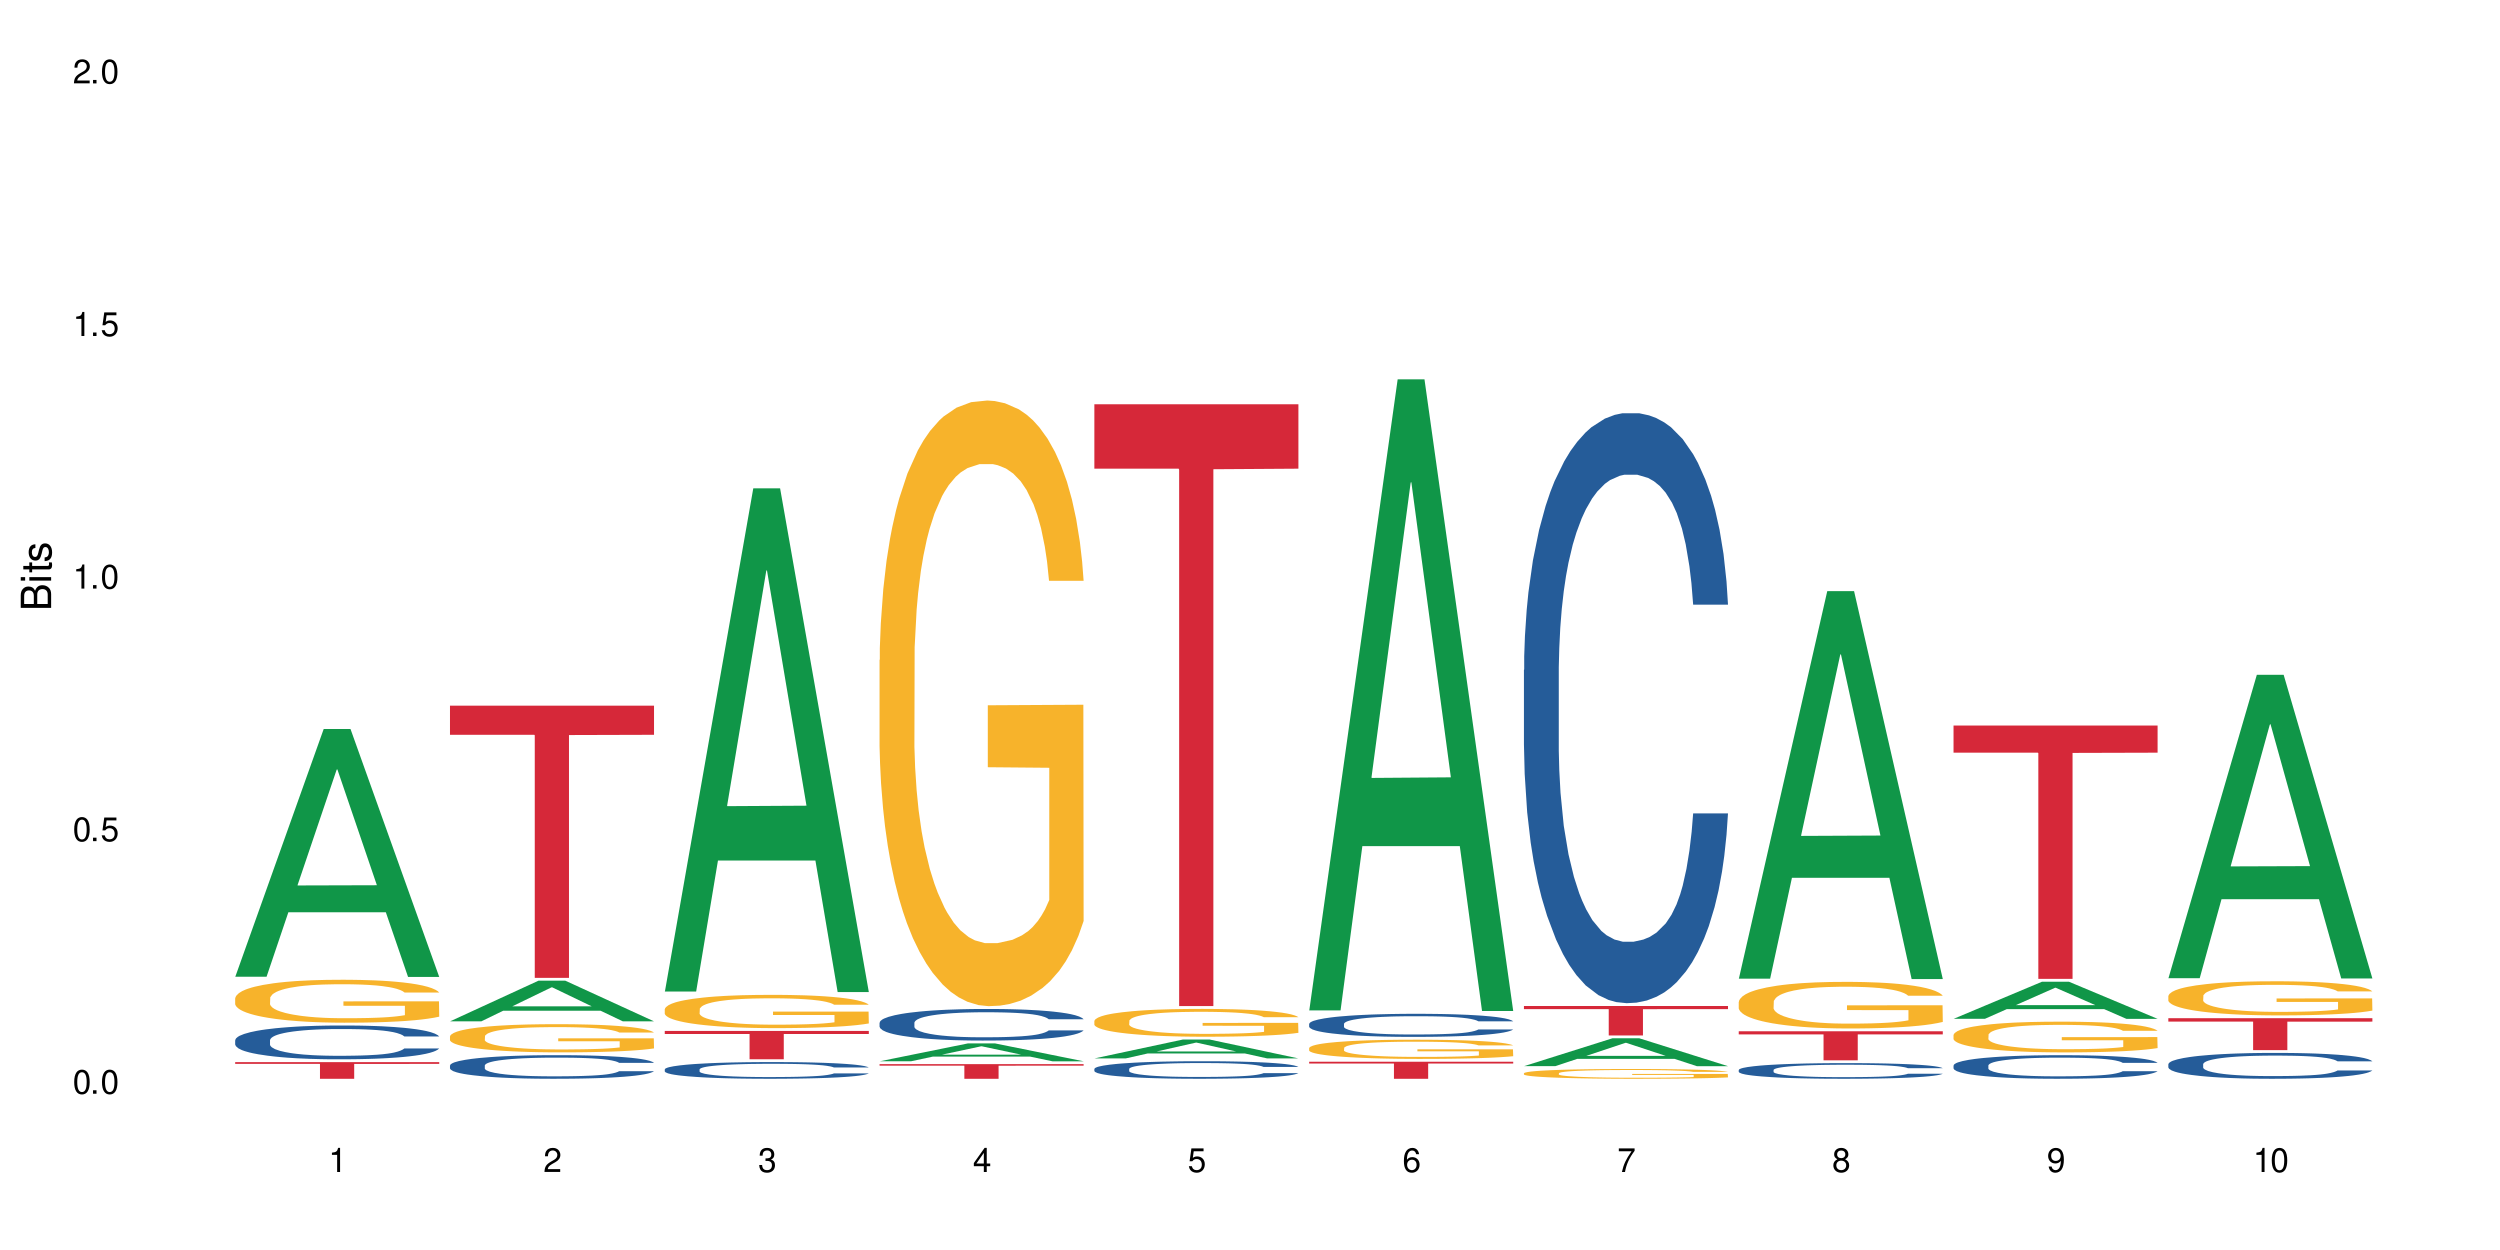<?xml version="1.0" encoding="UTF-8"?>
<svg xmlns="http://www.w3.org/2000/svg" xmlns:xlink="http://www.w3.org/1999/xlink" width="720" height="360" viewBox="0 0 720 360">
<defs>
<g>
<g id="glyph-0-0">
</g>
<g id="glyph-0-1">
<path d="M 2.641 -6.938 C 2 -6.938 1.422 -6.656 1.078 -6.172 C 0.641 -5.562 0.406 -4.641 0.406 -3.359 C 0.406 -1.016 1.188 0.219 2.641 0.219 C 4.078 0.219 4.859 -1.016 4.859 -3.297 C 4.859 -4.641 4.656 -5.547 4.203 -6.172 C 3.844 -6.656 3.281 -6.938 2.641 -6.938 Z M 2.641 -6.188 C 3.547 -6.188 4 -5.25 4 -3.375 C 4 -1.406 3.562 -0.484 2.625 -0.484 C 1.734 -0.484 1.281 -1.438 1.281 -3.344 C 1.281 -5.25 1.734 -6.188 2.641 -6.188 Z M 2.641 -6.188 "/>
</g>
<g id="glyph-0-2">
<path d="M 1.828 -1 L 0.828 -1 L 0.828 0 L 1.828 0 Z M 1.828 -1 "/>
</g>
<g id="glyph-0-3">
<path d="M 4.562 -6.797 L 1.062 -6.797 L 0.547 -3.094 L 1.328 -3.094 C 1.719 -3.562 2.047 -3.734 2.578 -3.734 C 3.484 -3.734 4.062 -3.109 4.062 -2.094 C 4.062 -1.125 3.484 -0.531 2.578 -0.531 C 1.828 -0.531 1.375 -0.906 1.188 -1.672 L 0.328 -1.672 C 0.453 -1.109 0.547 -0.844 0.75 -0.594 C 1.125 -0.078 1.828 0.219 2.594 0.219 C 3.969 0.219 4.922 -0.781 4.922 -2.219 C 4.922 -3.562 4.031 -4.484 2.719 -4.484 C 2.25 -4.484 1.859 -4.359 1.469 -4.062 L 1.734 -5.969 L 4.562 -5.969 Z M 4.562 -6.797 "/>
</g>
<g id="glyph-0-4">
<path d="M 2.484 -4.938 L 2.484 0 L 3.328 0 L 3.328 -6.938 L 2.766 -6.938 C 2.469 -5.875 2.281 -5.734 0.984 -5.562 L 0.984 -4.938 Z M 2.484 -4.938 "/>
</g>
<g id="glyph-0-5">
<path d="M 4.859 -0.828 L 1.281 -0.828 C 1.359 -1.406 1.672 -1.781 2.5 -2.281 L 3.469 -2.828 C 4.406 -3.344 4.906 -4.062 4.906 -4.906 C 4.906 -5.484 4.672 -6.031 4.266 -6.406 C 3.859 -6.766 3.375 -6.938 2.719 -6.938 C 1.859 -6.938 1.219 -6.625 0.844 -6.031 C 0.609 -5.672 0.5 -5.234 0.484 -4.531 L 1.328 -4.531 C 1.359 -5.016 1.406 -5.281 1.531 -5.516 C 1.75 -5.938 2.188 -6.203 2.703 -6.203 C 3.469 -6.203 4.031 -5.641 4.031 -4.891 C 4.031 -4.344 3.719 -3.859 3.125 -3.516 L 2.234 -3 C 0.812 -2.172 0.406 -1.531 0.328 -0.016 L 4.859 -0.016 Z M 4.859 -0.828 "/>
</g>
<g id="glyph-0-6">
<path d="M 2.125 -3.188 L 2.578 -3.188 C 3.5 -3.188 3.984 -2.766 3.984 -1.922 C 3.984 -1.062 3.469 -0.531 2.594 -0.531 C 1.656 -0.531 1.203 -1 1.156 -2.016 L 0.312 -2.016 C 0.344 -1.453 0.438 -1.094 0.609 -0.781 C 0.953 -0.109 1.625 0.219 2.547 0.219 C 3.953 0.219 4.859 -0.625 4.859 -1.938 C 4.859 -2.828 4.516 -3.297 3.703 -3.594 C 4.344 -3.844 4.656 -4.328 4.656 -5.031 C 4.656 -6.219 3.875 -6.938 2.578 -6.938 C 1.203 -6.938 0.484 -6.172 0.453 -4.703 L 1.297 -4.703 C 1.312 -5.125 1.344 -5.359 1.453 -5.578 C 1.641 -5.969 2.062 -6.203 2.594 -6.203 C 3.344 -6.203 3.797 -5.75 3.797 -5 C 3.797 -4.516 3.609 -4.219 3.25 -4.047 C 3.016 -3.953 2.703 -3.922 2.125 -3.906 Z M 2.125 -3.188 "/>
</g>
<g id="glyph-0-7">
<path d="M 3.141 -1.672 L 3.141 0 L 3.984 0 L 3.984 -1.672 L 4.984 -1.672 L 4.984 -2.438 L 3.984 -2.438 L 3.984 -6.938 L 3.359 -6.938 L 0.266 -2.578 L 0.266 -1.672 Z M 3.141 -2.438 L 1 -2.438 L 3.141 -5.5 Z M 3.141 -2.438 "/>
</g>
<g id="glyph-0-8">
<path d="M 4.781 -5.125 C 4.609 -6.266 3.891 -6.938 2.844 -6.938 C 2.094 -6.938 1.422 -6.578 1.031 -5.953 C 0.594 -5.266 0.406 -4.422 0.406 -3.172 C 0.406 -2 0.578 -1.25 0.984 -0.641 C 1.359 -0.078 1.953 0.219 2.703 0.219 C 3.984 0.219 4.922 -0.75 4.922 -2.094 C 4.922 -3.375 4.062 -4.281 2.844 -4.281 C 2.172 -4.281 1.641 -4.031 1.281 -3.516 C 1.281 -5.234 1.828 -6.188 2.797 -6.188 C 3.391 -6.188 3.797 -5.797 3.938 -5.125 Z M 2.734 -3.531 C 3.547 -3.531 4.062 -2.953 4.062 -2.031 C 4.062 -1.156 3.484 -0.531 2.703 -0.531 C 1.922 -0.531 1.328 -1.188 1.328 -2.078 C 1.328 -2.938 1.906 -3.531 2.734 -3.531 Z M 2.734 -3.531 "/>
</g>
<g id="glyph-0-9">
<path d="M 4.984 -6.797 L 0.438 -6.797 L 0.438 -5.969 L 4.109 -5.969 C 2.5 -3.656 1.828 -2.234 1.328 0 L 2.219 0 C 2.594 -2.172 3.453 -4.047 4.984 -6.094 Z M 4.984 -6.797 "/>
</g>
<g id="glyph-0-10">
<path d="M 3.75 -3.656 C 4.469 -4.094 4.688 -4.438 4.688 -5.078 C 4.688 -6.172 3.844 -6.938 2.641 -6.938 C 1.438 -6.938 0.594 -6.172 0.594 -5.094 C 0.594 -4.438 0.812 -4.094 1.516 -3.656 C 0.734 -3.266 0.359 -2.703 0.359 -1.922 C 0.359 -0.656 1.281 0.219 2.641 0.219 C 3.984 0.219 4.922 -0.656 4.922 -1.922 C 4.922 -2.703 4.531 -3.266 3.75 -3.656 Z M 2.641 -6.188 C 3.359 -6.188 3.812 -5.75 3.812 -5.062 C 3.812 -4.406 3.344 -3.984 2.641 -3.984 C 1.922 -3.984 1.453 -4.406 1.453 -5.078 C 1.453 -5.75 1.922 -6.188 2.641 -6.188 Z M 2.641 -3.266 C 3.484 -3.266 4.062 -2.719 4.062 -1.906 C 4.062 -1.078 3.484 -0.531 2.625 -0.531 C 1.797 -0.531 1.219 -1.094 1.219 -1.906 C 1.219 -2.719 1.781 -3.266 2.641 -3.266 Z M 2.641 -3.266 "/>
</g>
<g id="glyph-0-11">
<path d="M 0.516 -1.578 C 0.672 -0.453 1.406 0.219 2.438 0.219 C 3.188 0.219 3.859 -0.141 4.266 -0.766 C 4.688 -1.453 4.891 -2.297 4.891 -3.547 C 4.891 -4.719 4.703 -5.453 4.312 -6.078 C 3.938 -6.641 3.344 -6.938 2.594 -6.938 C 1.297 -6.938 0.359 -5.969 0.359 -4.625 C 0.359 -3.344 1.234 -2.453 2.453 -2.453 C 3.094 -2.453 3.578 -2.672 4.016 -3.203 C 4 -1.484 3.469 -0.531 2.5 -0.531 C 1.906 -0.531 1.484 -0.906 1.359 -1.578 Z M 2.578 -6.203 C 3.375 -6.203 3.969 -5.531 3.969 -4.641 C 3.969 -3.797 3.391 -3.188 2.547 -3.188 C 1.734 -3.188 1.234 -3.766 1.234 -4.688 C 1.234 -5.562 1.797 -6.203 2.578 -6.203 Z M 2.578 -6.203 "/>
</g>
<g id="glyph-1-0">
</g>
<g id="glyph-1-1">
<path d="M 0 -0.953 L 0 -4.891 C 0 -5.719 -0.234 -6.344 -0.734 -6.797 C -1.188 -7.234 -1.812 -7.469 -2.5 -7.469 C -3.547 -7.469 -4.188 -7 -4.625 -5.875 C -4.984 -6.688 -5.625 -7.094 -6.531 -7.094 C -7.172 -7.094 -7.734 -6.859 -8.141 -6.391 C -8.562 -5.922 -8.75 -5.344 -8.75 -4.5 L -8.75 -0.953 Z M -4.984 -2.062 L -7.766 -2.062 L -7.766 -4.219 C -7.766 -4.844 -7.688 -5.203 -7.453 -5.5 C -7.219 -5.812 -6.859 -5.969 -6.375 -5.969 C -5.891 -5.969 -5.531 -5.812 -5.297 -5.5 C -5.062 -5.203 -4.984 -4.844 -4.984 -4.219 Z M -0.984 -2.062 L -4 -2.062 L -4 -4.781 C -4 -5.766 -3.438 -6.359 -2.484 -6.359 C -1.547 -6.359 -0.984 -5.766 -0.984 -4.781 Z M -0.984 -2.062 "/>
</g>
<g id="glyph-1-2">
<path d="M -6.281 -1.797 L -6.281 -0.797 L 0 -0.797 L 0 -1.797 Z M -8.75 -1.797 L -8.75 -0.797 L -7.484 -0.797 L -7.484 -1.797 Z M -8.75 -1.797 "/>
</g>
<g id="glyph-1-3">
<path d="M -6.281 -3.047 L -6.281 -2.016 L -8.016 -2.016 L -8.016 -1.016 L -6.281 -1.016 L -6.281 -0.172 L -5.469 -0.172 L -5.469 -1.016 L -0.719 -1.016 C -0.078 -1.016 0.281 -1.453 0.281 -2.234 C 0.281 -2.5 0.25 -2.719 0.188 -3.047 L -0.641 -3.047 C -0.609 -2.906 -0.594 -2.766 -0.594 -2.562 C -0.594 -2.141 -0.719 -2.016 -1.156 -2.016 L -5.469 -2.016 L -5.469 -3.047 Z M -6.281 -3.047 "/>
</g>
<g id="glyph-1-4">
<path d="M -4.531 -5.25 C -5.766 -5.25 -6.469 -4.422 -6.469 -2.969 C -6.469 -1.516 -5.719 -0.562 -4.547 -0.562 C -3.562 -0.562 -3.094 -1.062 -2.734 -2.562 L -2.516 -3.484 C -2.344 -4.188 -2.094 -4.469 -1.641 -4.469 C -1.047 -4.469 -0.641 -3.875 -0.641 -3 C -0.641 -2.453 -0.797 -2 -1.062 -1.75 C -1.25 -1.594 -1.422 -1.531 -1.875 -1.469 L -1.875 -0.406 C -0.422 -0.453 0.281 -1.266 0.281 -2.922 C 0.281 -4.5 -0.5 -5.516 -1.719 -5.516 C -2.656 -5.516 -3.172 -4.984 -3.469 -3.734 L -3.703 -2.766 C -3.891 -1.953 -4.156 -1.609 -4.594 -1.609 C -5.188 -1.609 -5.547 -2.125 -5.547 -2.938 C -5.547 -3.75 -5.203 -4.172 -4.531 -4.203 Z M -4.531 -5.25 "/>
</g>
</g>
</defs>
<rect x="-72" y="-36" width="864" height="432" fill="rgb(100%, 100%, 100%)" fill-opacity="1"/>
<path fill-rule="nonzero" fill="rgb(6.275%, 58.824%, 28.235%)" fill-opacity="1" d="M 67.73 281.293 L 67.793 281.227 L 93.223 209.957 L 100.945 209.957 L 126.5 281.359 L 117.52 281.359 L 111.117 262.723 L 83.051 262.723 L 76.773 281.293 L 67.73 281.293 L 85.75 255.012 L 108.543 254.945 L 97.176 221.625 L 97.051 221.559 L 96.926 221.758 L 85.688 254.945 L 85.75 255.012 Z M 67.73 281.293 "/>
<path fill-rule="nonzero" fill="rgb(14.51%, 36.078%, 60%)" fill-opacity="1" d="M 67.73 299.582 L 67.801 299.574 L 67.801 299.359 L 68.02 299.023 L 68.52 298.594 L 69.02 298.301 L 70.312 297.777 L 72.102 297.27 L 73.965 296.879 L 75.328 296.648 L 76.547 296.469 L 79.34 296.141 L 81.133 295.973 L 83.066 295.82 L 85.434 295.668 L 87.152 295.578 L 91.023 295.438 L 93.891 295.375 L 96.113 295.348 L 100.914 295.348 L 103.781 295.383 L 105.859 295.43 L 108.152 295.5 L 110.086 295.578 L 113.457 295.777 L 116.465 296.023 L 117.828 296.168 L 119.977 296.441 L 121.625 296.711 L 122.773 296.941 L 124.062 297.27 L 125.207 297.672 L 126.07 298.125 L 126.5 298.508 L 116.465 298.508 L 115.965 298.148 L 115.391 297.875 L 114.316 297.512 L 113.238 297.254 L 111.734 296.996 L 110.375 296.824 L 108.512 296.656 L 106.863 296.551 L 105.141 296.469 L 103.492 296.418 L 100.34 296.363 L 96.684 296.363 L 95.324 296.379 L 92.527 296.453 L 91.023 296.516 L 88.871 296.637 L 87.367 296.754 L 85.578 296.934 L 84.359 297.082 L 82.852 297.312 L 81.777 297.52 L 80.559 297.812 L 79.844 298.035 L 79.199 298.285 L 78.625 298.578 L 78.195 298.887 L 77.906 299.219 L 77.766 299.539 L 77.766 300.918 L 77.906 301.238 L 78.266 301.609 L 79.199 302.152 L 80.559 302.625 L 82.137 302.996 L 83.641 303.266 L 84.5 303.391 L 85.648 303.531 L 87.441 303.711 L 90.02 303.887 L 91.523 303.957 L 93.816 304.027 L 96.184 304.066 L 99.336 304.066 L 102.133 304.027 L 103.996 303.984 L 105.93 303.914 L 108.582 303.762 L 110.23 303.621 L 111.664 303.449 L 112.738 303.281 L 113.457 303.141 L 114.531 302.863 L 115.391 302.562 L 116.035 302.25 L 116.465 301.949 L 126.5 301.949 L 126.07 302.305 L 125.422 302.652 L 124.777 302.91 L 123.777 303.219 L 122.629 303.496 L 120.98 303.809 L 119.617 304.012 L 117.828 304.234 L 116.18 304.402 L 114.387 304.555 L 111.734 304.73 L 110.016 304.82 L 108.152 304.902 L 105.93 304.973 L 103.137 305.035 L 100.125 305.07 L 97.328 305.078 L 94.32 305.062 L 92.098 305.023 L 89.16 304.945 L 85.504 304.785 L 82.852 304.617 L 80.773 304.445 L 78.984 304.27 L 76.977 304.027 L 74.395 303.637 L 72.82 303.336 L 71.746 303.086 L 70.527 302.738 L 69.664 302.43 L 68.664 301.93 L 67.945 301.297 L 67.73 300.809 Z M 67.73 299.582 "/>
<path fill-rule="nonzero" fill="rgb(96.863%, 70.196%, 16.863%)" fill-opacity="1" d="M 67.73 287.469 L 67.801 287.457 L 67.801 287.23 L 68.09 286.723 L 68.805 286.02 L 69.738 285.445 L 70.742 284.992 L 71.387 284.754 L 72.461 284.418 L 73.395 284.168 L 75.758 283.66 L 78.77 283.184 L 80.418 282.98 L 82.281 282.789 L 84.93 282.574 L 86.148 282.496 L 89.875 282.316 L 94.105 282.203 L 98.762 282.168 L 100.914 282.18 L 103.852 282.227 L 107.863 282.348 L 110.16 282.461 L 111.949 282.574 L 113.812 282.723 L 116.105 282.949 L 118.258 283.219 L 119.977 283.492 L 121.695 283.828 L 123.129 284.191 L 124.348 284.586 L 125.422 285.062 L 126.07 285.457 L 126.5 285.852 L 116.535 285.852 L 115.965 285.457 L 115.32 285.152 L 114.242 284.777 L 113.168 284.508 L 112.094 284.293 L 110.086 284 L 108.367 283.816 L 106.215 283.66 L 104.137 283.559 L 101.773 283.492 L 100.34 283.469 L 96.543 283.469 L 93.102 283.547 L 91.094 283.637 L 89.66 283.727 L 87.656 283.898 L 86.438 284.031 L 85.719 284.125 L 83.57 284.473 L 82.137 284.789 L 81.348 285.004 L 80.344 285.344 L 79.629 285.648 L 78.84 286.102 L 78.41 286.438 L 77.836 287.207 L 77.766 289.242 L 77.98 289.672 L 78.41 290.133 L 78.984 290.539 L 79.844 290.969 L 80.703 291.297 L 82.207 291.738 L 83.496 292.031 L 84.5 292.223 L 86.438 292.527 L 87.227 292.629 L 89.09 292.832 L 91.023 292.992 L 93.387 293.129 L 95.18 293.195 L 98.047 293.25 L 101.703 293.25 L 106 293.184 L 108.727 293.094 L 110.59 293.004 L 111.809 292.926 L 113.312 292.801 L 114.387 292.688 L 115.391 292.562 L 116.609 292.371 L 116.609 289.672 L 98.906 289.66 L 98.906 288.395 L 126.426 288.383 L 126.5 292.801 L 124.992 293.105 L 123.129 293.398 L 121.34 293.625 L 119.477 293.816 L 116.824 294.031 L 114.672 294.168 L 111.375 294.324 L 108.367 294.426 L 105.215 294.496 L 102.418 294.527 L 99.121 294.539 L 96.184 294.516 L 93.031 294.449 L 90.52 294.359 L 88.227 294.246 L 85.934 294.098 L 83.066 293.863 L 81.203 293.668 L 79.27 293.434 L 77.336 293.148 L 75.613 292.844 L 74.469 292.609 L 73.32 292.336 L 72.102 291.996 L 70.957 291.613 L 70.098 291.262 L 69.309 290.867 L 68.734 290.496 L 68.16 289.988 L 67.875 289.578 L 67.73 289.23 Z M 67.73 287.469 "/>
<path fill-rule="nonzero" fill="rgb(83.922%, 15.686%, 22.353%)" fill-opacity="1" d="M 67.73 305.887 L 126.5 305.887 L 126.5 306.402 L 102.008 306.406 L 102.008 310.688 L 92.152 310.688 L 92.152 306.41 L 92.008 306.402 L 67.73 306.402 Z M 67.73 305.887 "/>
<path fill-rule="nonzero" fill="rgb(6.275%, 58.824%, 28.235%)" fill-opacity="1" d="M 129.594 294.141 L 129.656 294.133 L 155.082 282.438 L 162.805 282.438 L 188.359 294.152 L 179.383 294.152 L 172.977 291.094 L 144.91 291.094 L 138.633 294.141 L 129.594 294.141 L 147.613 289.832 L 170.402 289.82 L 159.039 284.352 L 158.914 284.344 L 158.789 284.375 L 147.547 289.82 L 147.613 289.832 Z M 129.594 294.141 "/>
<path fill-rule="nonzero" fill="rgb(14.51%, 36.078%, 60%)" fill-opacity="1" d="M 129.594 306.848 L 129.664 306.844 L 129.664 306.695 L 129.879 306.457 L 130.379 306.16 L 130.883 305.953 L 132.172 305.586 L 133.965 305.234 L 135.828 304.961 L 137.188 304.801 L 138.406 304.676 L 141.203 304.445 L 142.992 304.328 L 144.93 304.223 L 147.293 304.117 L 149.016 304.055 L 152.883 303.953 L 155.75 303.91 L 157.973 303.891 L 162.773 303.891 L 165.641 303.918 L 167.719 303.949 L 170.012 303.996 L 171.949 304.055 L 175.316 304.191 L 178.324 304.363 L 179.688 304.465 L 181.836 304.656 L 183.484 304.844 L 184.633 305.004 L 185.922 305.234 L 187.07 305.512 L 187.93 305.828 L 188.359 306.098 L 178.324 306.098 L 177.824 305.848 L 177.25 305.656 L 176.176 305.402 L 175.102 305.223 L 173.598 305.043 L 172.234 304.922 L 170.371 304.805 L 168.723 304.73 L 167.004 304.676 L 165.355 304.637 L 162.199 304.602 L 158.547 304.602 L 157.184 304.613 L 154.391 304.664 L 152.883 304.707 L 150.734 304.793 L 149.23 304.875 L 147.438 304.996 L 146.219 305.102 L 144.715 305.266 L 143.641 305.406 L 142.422 305.613 L 141.703 305.77 L 141.059 305.941 L 140.484 306.148 L 140.055 306.363 L 139.77 306.594 L 139.625 306.816 L 139.625 307.781 L 139.77 308.004 L 140.129 308.266 L 141.059 308.645 L 142.422 308.973 L 143.996 309.234 L 145.504 309.422 L 146.363 309.508 L 147.508 309.605 L 149.301 309.73 L 151.879 309.855 L 153.387 309.906 L 155.68 309.953 L 158.043 309.98 L 161.199 309.98 L 163.992 309.953 L 165.855 309.922 L 167.789 309.875 L 170.441 309.77 L 172.09 309.668 L 173.523 309.551 L 174.598 309.434 L 175.316 309.332 L 176.391 309.141 L 177.25 308.93 L 177.895 308.711 L 178.324 308.5 L 188.359 308.5 L 187.93 308.75 L 187.285 308.992 L 186.641 309.172 L 185.637 309.391 L 184.488 309.582 L 182.84 309.801 L 181.48 309.941 L 179.688 310.098 L 178.039 310.215 L 176.246 310.32 L 173.598 310.445 L 171.875 310.508 L 170.012 310.562 L 167.789 310.613 L 164.996 310.656 L 161.984 310.68 L 159.191 310.688 L 156.18 310.676 L 153.957 310.648 L 151.02 310.594 L 147.367 310.48 L 144.715 310.363 L 142.637 310.246 L 140.844 310.121 L 138.836 309.953 L 136.258 309.68 L 134.68 309.469 L 133.605 309.297 L 132.387 309.055 L 131.527 308.836 L 130.523 308.488 L 129.809 308.047 L 129.594 307.707 Z M 129.594 306.848 "/>
<path fill-rule="nonzero" fill="rgb(96.863%, 70.196%, 16.863%)" fill-opacity="1" d="M 129.594 298.441 L 129.664 298.434 L 129.664 298.285 L 129.949 297.949 L 130.668 297.492 L 131.598 297.113 L 132.602 296.816 L 133.246 296.66 L 134.32 296.438 L 135.254 296.273 L 137.617 295.941 L 140.629 295.629 L 142.277 295.496 L 144.141 295.371 L 146.793 295.23 L 148.012 295.176 L 151.738 295.059 L 155.965 294.984 L 160.625 294.961 L 162.773 294.969 L 165.711 295 L 169.727 295.082 L 172.02 295.156 L 173.812 295.23 L 175.676 295.324 L 177.969 295.473 L 180.117 295.652 L 181.836 295.828 L 183.559 296.051 L 184.992 296.289 L 186.211 296.551 L 187.285 296.859 L 187.93 297.121 L 188.359 297.379 L 178.398 297.379 L 177.824 297.121 L 177.18 296.922 L 176.105 296.676 L 175.031 296.496 L 173.953 296.355 L 171.949 296.164 L 170.227 296.047 L 168.078 295.941 L 166 295.875 L 163.633 295.828 L 162.199 295.816 L 158.402 295.816 L 154.961 295.867 L 152.957 295.926 L 151.523 295.984 L 149.516 296.098 L 148.297 296.188 L 147.582 296.246 L 145.43 296.477 L 143.996 296.684 L 143.207 296.824 L 142.207 297.047 L 141.488 297.246 L 140.699 297.543 L 140.27 297.766 L 139.695 298.27 L 139.625 299.605 L 139.84 299.887 L 140.27 300.191 L 140.844 300.457 L 141.703 300.738 L 142.562 300.953 L 144.07 301.242 L 145.359 301.438 L 146.363 301.562 L 148.297 301.762 L 149.086 301.828 L 150.949 301.965 L 152.883 302.066 L 155.25 302.156 L 157.039 302.199 L 159.906 302.238 L 163.562 302.238 L 167.863 302.191 L 170.586 302.133 L 172.449 302.074 L 173.668 302.023 L 175.172 301.941 L 176.246 301.867 L 177.25 301.785 L 178.469 301.66 L 178.469 299.887 L 160.766 299.879 L 160.766 299.047 L 188.289 299.043 L 188.359 301.941 L 186.855 302.141 L 184.992 302.336 L 183.199 302.48 L 181.336 302.609 L 178.684 302.75 L 176.535 302.84 L 173.238 302.941 L 170.227 303.008 L 167.074 303.055 L 164.277 303.074 L 160.984 303.082 L 158.043 303.066 L 154.891 303.023 L 152.383 302.965 L 150.09 302.891 L 147.797 302.793 L 144.93 302.637 L 143.066 302.512 L 141.129 302.355 L 139.195 302.172 L 137.477 301.969 L 136.328 301.816 L 135.184 301.637 L 133.965 301.414 L 132.816 301.164 L 131.957 300.934 L 131.168 300.672 L 130.594 300.43 L 130.023 300.094 L 129.734 299.828 L 129.594 299.598 Z M 129.594 298.441 "/>
<path fill-rule="nonzero" fill="rgb(83.922%, 15.686%, 22.353%)" fill-opacity="1" d="M 129.594 203.23 L 188.359 203.23 L 188.359 211.621 L 163.867 211.695 L 163.867 281.629 L 154.012 281.629 L 154.012 211.77 L 153.871 211.621 L 129.594 211.621 Z M 129.594 203.23 "/>
<path fill-rule="nonzero" fill="rgb(6.275%, 58.824%, 28.235%)" fill-opacity="1" d="M 191.453 285.57 L 191.516 285.434 L 216.945 140.637 L 224.668 140.637 L 250.219 285.707 L 241.242 285.707 L 234.84 247.84 L 206.773 247.84 L 200.492 285.57 L 191.453 285.57 L 209.473 232.172 L 232.266 232.039 L 220.898 164.34 L 220.773 164.203 L 220.648 164.609 L 209.41 232.039 L 209.473 232.172 Z M 191.453 285.57 "/>
<path fill-rule="nonzero" fill="rgb(14.51%, 36.078%, 60%)" fill-opacity="1" d="M 191.453 307.969 L 191.523 307.965 L 191.523 307.859 L 191.738 307.691 L 192.242 307.48 L 192.742 307.336 L 194.031 307.078 L 195.824 306.828 L 197.688 306.633 L 199.051 306.52 L 200.27 306.43 L 203.062 306.27 L 204.855 306.184 L 206.789 306.109 L 209.156 306.035 L 210.875 305.992 L 214.746 305.922 L 217.613 305.891 L 219.832 305.879 L 224.637 305.879 L 227.5 305.895 L 229.582 305.918 L 231.875 305.953 L 233.809 305.992 L 237.176 306.09 L 240.188 306.211 L 241.547 306.281 L 243.699 306.418 L 245.348 306.551 L 246.492 306.664 L 247.785 306.828 L 248.93 307.023 L 249.789 307.25 L 250.219 307.438 L 240.188 307.438 L 239.684 307.262 L 239.113 307.125 L 238.035 306.945 L 236.961 306.816 L 235.457 306.691 L 234.094 306.605 L 232.23 306.523 L 230.582 306.469 L 228.863 306.43 L 227.215 306.406 L 224.062 306.379 L 220.406 306.379 L 219.043 306.387 L 216.25 306.422 L 214.746 306.453 L 212.594 306.516 L 211.09 306.57 L 209.297 306.66 L 208.078 306.734 L 206.574 306.848 L 205.5 306.949 L 204.281 307.094 L 203.566 307.203 L 202.918 307.328 L 202.348 307.473 L 201.918 307.629 L 201.629 307.789 L 201.484 307.949 L 201.484 308.629 L 201.629 308.789 L 201.988 308.973 L 202.918 309.242 L 204.281 309.473 L 205.859 309.66 L 207.363 309.789 L 208.223 309.852 L 209.371 309.922 L 211.16 310.012 L 213.742 310.098 L 215.246 310.133 L 217.539 310.168 L 219.906 310.188 L 223.059 310.188 L 225.852 310.168 L 227.715 310.148 L 229.652 310.113 L 232.305 310.035 L 233.953 309.965 L 235.387 309.883 L 236.461 309.801 L 237.176 309.73 L 238.254 309.594 L 239.113 309.441 L 239.758 309.289 L 240.188 309.141 L 250.219 309.141 L 249.789 309.316 L 249.145 309.488 L 248.5 309.613 L 247.496 309.77 L 246.352 309.906 L 244.703 310.059 L 243.34 310.16 L 241.547 310.27 L 239.898 310.352 L 238.109 310.43 L 235.457 310.516 L 233.738 310.559 L 231.875 310.598 L 229.652 310.633 L 226.855 310.664 L 223.848 310.684 L 221.051 310.688 L 218.043 310.68 L 215.82 310.66 L 212.883 310.621 L 209.227 310.543 L 206.574 310.457 L 204.496 310.375 L 202.703 310.289 L 200.699 310.168 L 198.117 309.977 L 196.543 309.824 L 195.465 309.703 L 194.246 309.531 L 193.387 309.379 L 192.383 309.129 L 191.668 308.82 L 191.453 308.578 Z M 191.453 307.969 "/>
<path fill-rule="nonzero" fill="rgb(96.863%, 70.196%, 16.863%)" fill-opacity="1" d="M 191.453 290.621 L 191.523 290.613 L 191.523 290.438 L 191.812 290.043 L 192.527 289.5 L 193.461 289.055 L 194.461 288.703 L 195.109 288.52 L 196.184 288.258 L 197.113 288.066 L 199.48 287.672 L 202.488 287.305 L 204.137 287.145 L 206 286.996 L 208.652 286.832 L 209.871 286.77 L 213.598 286.629 L 217.828 286.543 L 222.484 286.516 L 224.637 286.523 L 227.574 286.559 L 231.586 286.656 L 233.879 286.742 L 235.672 286.832 L 237.535 286.945 L 239.828 287.121 L 241.98 287.328 L 243.699 287.539 L 245.418 287.801 L 246.852 288.082 L 248.07 288.391 L 249.145 288.758 L 249.789 289.062 L 250.219 289.371 L 240.258 289.371 L 239.684 289.062 L 239.039 288.828 L 237.965 288.539 L 236.891 288.328 L 235.816 288.16 L 233.809 287.934 L 232.09 287.793 L 229.938 287.672 L 227.859 287.594 L 225.496 287.539 L 224.062 287.523 L 220.262 287.523 L 216.824 287.582 L 214.816 287.652 L 213.383 287.723 L 211.375 287.855 L 210.156 287.961 L 209.441 288.031 L 207.293 288.301 L 205.859 288.547 L 205.07 288.711 L 204.066 288.977 L 203.348 289.211 L 202.562 289.562 L 202.133 289.824 L 201.559 290.422 L 201.484 291.996 L 201.703 292.328 L 202.133 292.688 L 202.703 293.004 L 203.566 293.336 L 204.426 293.59 L 205.93 293.93 L 207.219 294.156 L 208.223 294.309 L 210.156 294.543 L 210.945 294.621 L 212.809 294.781 L 214.746 294.902 L 217.109 295.008 L 218.902 295.059 L 221.77 295.105 L 225.422 295.105 L 229.723 295.051 L 232.445 294.98 L 234.309 294.91 L 235.527 294.852 L 237.035 294.754 L 238.109 294.664 L 239.113 294.57 L 240.332 294.422 L 240.332 292.328 L 222.629 292.32 L 222.629 291.34 L 250.148 291.332 L 250.219 294.754 L 248.715 294.988 L 246.852 295.219 L 245.059 295.391 L 243.195 295.543 L 240.547 295.707 L 238.395 295.812 L 235.098 295.934 L 232.09 296.016 L 228.934 296.066 L 226.141 296.094 L 222.844 296.102 L 219.906 296.086 L 216.75 296.031 L 214.242 295.961 L 211.949 295.875 L 209.656 295.762 L 206.789 295.578 L 204.926 295.426 L 202.992 295.242 L 201.055 295.023 L 199.336 294.789 L 198.191 294.605 L 197.043 294.395 L 195.824 294.133 L 194.68 293.836 L 193.816 293.562 L 193.031 293.258 L 192.457 292.969 L 191.883 292.574 L 191.598 292.258 L 191.453 291.988 Z M 191.453 290.621 "/>
<path fill-rule="nonzero" fill="rgb(83.922%, 15.686%, 22.353%)" fill-opacity="1" d="M 191.453 296.91 L 250.219 296.91 L 250.219 297.785 L 225.727 297.793 L 225.727 305.066 L 215.875 305.066 L 215.875 297.801 L 215.73 297.785 L 191.453 297.785 Z M 191.453 296.91 "/>
<path fill-rule="nonzero" fill="rgb(6.275%, 58.824%, 28.235%)" fill-opacity="1" d="M 253.312 305.652 L 253.375 305.648 L 278.805 300.492 L 286.527 300.492 L 312.082 305.656 L 303.102 305.656 L 296.699 304.309 L 268.633 304.309 L 262.355 305.652 L 253.312 305.652 L 271.332 303.75 L 294.125 303.746 L 282.762 301.336 L 282.633 301.332 L 282.508 301.348 L 271.27 303.746 L 271.332 303.75 Z M 253.312 305.652 "/>
<path fill-rule="nonzero" fill="rgb(14.51%, 36.078%, 60%)" fill-opacity="1" d="M 253.312 294.547 L 253.387 294.535 L 253.387 294.336 L 253.602 294.02 L 254.102 293.621 L 254.605 293.348 L 255.895 292.855 L 257.684 292.383 L 259.547 292.02 L 260.91 291.801 L 262.129 291.637 L 264.922 291.328 L 266.715 291.168 L 268.652 291.027 L 271.016 290.887 L 272.734 290.805 L 276.605 290.672 L 279.473 290.613 L 281.695 290.586 L 286.496 290.586 L 289.363 290.621 L 291.441 290.664 L 293.734 290.73 L 295.668 290.805 L 299.039 290.988 L 302.047 291.219 L 303.41 291.352 L 305.559 291.609 L 307.207 291.859 L 308.355 292.074 L 309.645 292.383 L 310.793 292.758 L 311.652 293.184 L 312.082 293.539 L 302.047 293.539 L 301.547 293.207 L 300.973 292.949 L 299.898 292.609 L 298.824 292.367 L 297.316 292.125 L 295.957 291.969 L 294.094 291.809 L 292.445 291.711 L 290.723 291.637 L 289.074 291.586 L 285.922 291.535 L 282.266 291.535 L 280.906 291.551 L 278.109 291.617 L 276.605 291.676 L 274.457 291.793 L 272.949 291.902 L 271.16 292.066 L 269.941 292.207 L 268.434 292.426 L 267.359 292.617 L 266.141 292.891 L 265.426 293.098 L 264.781 293.332 L 264.207 293.605 L 263.777 293.898 L 263.492 294.203 L 263.348 294.504 L 263.348 295.793 L 263.492 296.09 L 263.848 296.441 L 264.781 296.949 L 266.141 297.391 L 267.719 297.738 L 269.223 297.988 L 270.082 298.105 L 271.23 298.238 L 273.023 298.402 L 275.602 298.57 L 277.105 298.637 L 279.402 298.703 L 281.766 298.734 L 284.918 298.734 L 287.715 298.703 L 289.578 298.66 L 291.512 298.594 L 294.164 298.453 L 295.812 298.32 L 297.246 298.16 L 298.32 298.004 L 299.039 297.871 L 300.113 297.613 L 300.973 297.332 L 301.617 297.039 L 302.047 296.758 L 312.082 296.758 L 311.652 297.09 L 311.008 297.414 L 310.363 297.656 L 309.359 297.945 L 308.211 298.203 L 306.562 298.496 L 305.203 298.688 L 303.41 298.895 L 301.762 299.051 L 299.969 299.191 L 297.316 299.359 L 295.598 299.441 L 293.734 299.516 L 291.512 299.582 L 288.719 299.641 L 285.707 299.676 L 282.914 299.684 L 279.902 299.668 L 277.68 299.633 L 274.742 299.559 L 271.086 299.41 L 268.434 299.25 L 266.355 299.094 L 264.566 298.926 L 262.559 298.703 L 259.98 298.336 L 258.402 298.055 L 257.328 297.82 L 256.109 297.496 L 255.25 297.207 L 254.246 296.738 L 253.527 296.148 L 253.312 295.691 Z M 253.312 294.547 "/>
<path fill-rule="nonzero" fill="rgb(96.863%, 70.196%, 16.863%)" fill-opacity="1" d="M 253.312 190.059 L 253.387 189.898 L 253.387 186.711 L 253.672 179.543 L 254.387 169.668 L 255.32 161.543 L 256.324 155.172 L 256.969 151.824 L 258.043 147.047 L 258.977 143.543 L 261.34 136.371 L 264.352 129.684 L 266 126.816 L 267.863 124.105 L 270.516 121.078 L 271.73 119.965 L 275.461 117.414 L 279.688 115.824 L 284.348 115.344 L 286.496 115.504 L 289.434 116.141 L 293.449 117.895 L 295.742 119.488 L 297.531 121.078 L 299.395 123.152 L 301.691 126.336 L 303.84 130.16 L 305.559 133.984 L 307.281 138.762 L 308.715 143.859 L 309.93 149.434 L 311.008 156.125 L 311.652 161.703 L 312.082 167.277 L 302.121 167.277 L 301.547 161.703 L 300.902 157.398 L 299.824 152.145 L 298.75 148.32 L 297.676 145.293 L 295.668 141.152 L 293.949 138.602 L 291.801 136.371 L 289.723 134.938 L 287.355 133.984 L 285.922 133.664 L 282.125 133.664 L 278.684 134.781 L 276.676 136.055 L 275.242 137.328 L 273.238 139.719 L 272.02 141.629 L 271.301 142.902 L 269.152 147.844 L 267.719 152.301 L 266.93 155.328 L 265.926 160.109 L 265.211 164.41 L 264.422 170.781 L 263.992 175.559 L 263.418 186.395 L 263.348 215.066 L 263.562 221.121 L 263.992 227.652 L 264.566 233.387 L 265.426 239.441 L 266.285 244.059 L 267.789 250.273 L 269.082 254.414 L 270.082 257.121 L 272.02 261.422 L 272.809 262.855 L 274.672 265.723 L 276.605 267.953 L 278.973 269.867 L 280.762 270.82 L 283.629 271.617 L 287.285 271.617 L 291.586 270.664 L 294.309 269.387 L 296.172 268.113 L 297.391 267 L 298.895 265.246 L 299.969 263.652 L 300.973 261.902 L 302.191 259.191 L 302.191 221.121 L 284.488 220.961 L 284.488 203.121 L 312.008 202.961 L 312.082 265.246 L 310.578 269.547 L 308.715 273.688 L 306.922 276.875 L 305.059 279.582 L 302.406 282.609 L 300.258 284.523 L 296.961 286.75 L 293.949 288.188 L 290.797 289.141 L 288 289.621 L 284.703 289.777 L 281.766 289.461 L 278.613 288.504 L 276.105 287.23 L 273.812 285.637 L 271.516 283.566 L 268.652 280.219 L 266.789 277.512 L 264.852 274.168 L 262.918 270.184 L 261.195 265.883 L 260.051 262.539 L 258.902 258.715 L 257.684 253.938 L 256.539 248.52 L 255.68 243.582 L 254.891 238.008 L 254.316 232.75 L 253.742 225.582 L 253.457 219.848 L 253.312 214.906 Z M 253.312 190.059 "/>
<path fill-rule="nonzero" fill="rgb(83.922%, 15.686%, 22.353%)" fill-opacity="1" d="M 253.312 306.465 L 312.082 306.465 L 312.082 306.918 L 287.59 306.922 L 287.59 310.688 L 277.734 310.688 L 277.734 306.926 L 277.594 306.918 L 253.312 306.918 Z M 253.312 306.465 "/>
<path fill-rule="nonzero" fill="rgb(6.275%, 58.824%, 28.235%)" fill-opacity="1" d="M 315.176 304.82 L 315.238 304.816 L 340.664 299.387 L 348.387 299.387 L 373.941 304.828 L 364.965 304.828 L 358.559 303.406 L 330.496 303.406 L 324.215 304.82 L 315.176 304.82 L 333.195 302.82 L 355.984 302.816 L 344.621 300.277 L 344.496 300.273 L 344.371 300.285 L 333.133 302.816 L 333.195 302.82 Z M 315.176 304.82 "/>
<path fill-rule="nonzero" fill="rgb(14.51%, 36.078%, 60%)" fill-opacity="1" d="M 315.176 307.832 L 315.246 307.828 L 315.246 307.719 L 315.461 307.543 L 315.961 307.32 L 316.465 307.168 L 317.754 306.895 L 319.547 306.633 L 321.41 306.43 L 322.77 306.309 L 323.988 306.219 L 326.785 306.047 L 328.578 305.957 L 330.512 305.879 L 332.875 305.801 L 334.598 305.754 L 338.465 305.684 L 341.332 305.648 L 343.555 305.637 L 348.355 305.637 L 351.223 305.652 L 353.301 305.676 L 355.594 305.715 L 357.531 305.754 L 360.898 305.855 L 363.91 305.988 L 365.27 306.059 L 367.422 306.203 L 369.07 306.344 L 370.215 306.461 L 371.504 306.633 L 372.652 306.84 L 373.512 307.078 L 373.941 307.273 L 363.91 307.273 L 363.406 307.09 L 362.832 306.945 L 361.758 306.758 L 360.684 306.625 L 359.18 306.488 L 357.816 306.402 L 355.953 306.316 L 354.305 306.258 L 352.586 306.219 L 350.938 306.191 L 347.785 306.164 L 344.129 306.164 L 342.766 306.172 L 339.973 306.207 L 338.465 306.242 L 336.316 306.305 L 334.812 306.367 L 333.02 306.457 L 331.801 306.535 L 330.297 306.656 L 329.223 306.762 L 328.004 306.914 L 327.285 307.031 L 326.641 307.16 L 326.066 307.312 L 325.637 307.473 L 325.352 307.645 L 325.207 307.812 L 325.207 308.527 L 325.352 308.691 L 325.711 308.887 L 326.641 309.168 L 328.004 309.414 L 329.578 309.605 L 331.086 309.746 L 331.945 309.809 L 333.09 309.883 L 334.883 309.977 L 337.465 310.07 L 338.969 310.105 L 341.262 310.141 L 343.625 310.16 L 346.781 310.16 L 349.574 310.141 L 351.438 310.121 L 353.375 310.082 L 356.023 310.004 L 357.672 309.93 L 359.105 309.844 L 360.184 309.754 L 360.898 309.68 L 361.973 309.539 L 362.832 309.379 L 363.48 309.219 L 363.91 309.062 L 373.941 309.062 L 373.512 309.246 L 372.867 309.426 L 372.223 309.562 L 371.219 309.723 L 370.07 309.867 L 368.422 310.027 L 367.062 310.133 L 365.27 310.25 L 363.621 310.336 L 361.832 310.414 L 359.18 310.508 L 357.457 310.555 L 355.594 310.594 L 353.375 310.633 L 350.578 310.664 L 347.57 310.684 L 344.773 310.688 L 341.762 310.68 L 339.543 310.66 L 336.602 310.617 L 332.949 310.535 L 330.297 310.445 L 328.219 310.359 L 326.426 310.266 L 324.418 310.141 L 321.84 309.938 L 320.262 309.781 L 319.188 309.652 L 317.969 309.473 L 317.109 309.312 L 316.105 309.051 L 315.391 308.727 L 315.176 308.473 Z M 315.176 307.832 "/>
<path fill-rule="nonzero" fill="rgb(96.863%, 70.196%, 16.863%)" fill-opacity="1" d="M 315.176 293.996 L 315.246 293.988 L 315.246 293.844 L 315.531 293.516 L 316.25 293.059 L 317.18 292.688 L 318.184 292.395 L 318.828 292.238 L 319.906 292.02 L 320.836 291.859 L 323.203 291.531 L 326.211 291.223 L 327.859 291.09 L 329.723 290.965 L 332.375 290.828 L 333.594 290.777 L 337.32 290.66 L 341.547 290.586 L 346.207 290.562 L 348.355 290.57 L 351.297 290.602 L 355.309 290.68 L 357.602 290.754 L 359.395 290.828 L 361.258 290.922 L 363.551 291.07 L 365.699 291.246 L 367.422 291.422 L 369.141 291.641 L 370.574 291.875 L 371.793 292.129 L 372.867 292.438 L 373.512 292.695 L 373.941 292.949 L 363.98 292.949 L 363.406 292.695 L 362.762 292.496 L 361.688 292.254 L 360.613 292.078 L 359.535 291.941 L 357.531 291.75 L 355.809 291.633 L 353.66 291.531 L 351.582 291.465 L 349.215 291.422 L 347.785 291.406 L 343.984 291.406 L 340.547 291.457 L 338.539 291.516 L 337.105 291.574 L 335.098 291.684 L 333.879 291.773 L 333.164 291.832 L 331.012 292.059 L 329.578 292.262 L 328.793 292.402 L 327.789 292.621 L 327.07 292.82 L 326.281 293.109 L 325.852 293.332 L 325.281 293.828 L 325.207 295.145 L 325.422 295.426 L 325.852 295.723 L 326.426 295.988 L 327.285 296.266 L 328.145 296.477 L 329.652 296.766 L 330.941 296.953 L 331.945 297.078 L 333.879 297.277 L 334.668 297.344 L 336.531 297.473 L 338.465 297.578 L 340.832 297.664 L 342.625 297.707 L 345.488 297.746 L 349.145 297.746 L 353.445 297.699 L 356.168 297.641 L 358.031 297.582 L 359.25 297.531 L 360.754 297.453 L 361.832 297.379 L 362.832 297.297 L 364.051 297.176 L 364.051 295.426 L 346.352 295.418 L 346.352 294.598 L 373.871 294.59 L 373.941 297.453 L 372.438 297.648 L 370.574 297.84 L 368.781 297.988 L 366.918 298.109 L 364.266 298.25 L 362.117 298.336 L 358.82 298.441 L 355.809 298.508 L 352.656 298.551 L 349.863 298.57 L 346.566 298.578 L 343.625 298.566 L 340.473 298.52 L 337.965 298.461 L 335.672 298.391 L 333.379 298.293 L 330.512 298.141 L 328.648 298.016 L 326.715 297.863 L 324.777 297.68 L 323.059 297.48 L 321.91 297.328 L 320.766 297.152 L 319.547 296.934 L 318.398 296.684 L 317.539 296.457 L 316.75 296.199 L 316.18 295.957 L 315.605 295.629 L 315.316 295.367 L 315.176 295.141 Z M 315.176 293.996 "/>
<path fill-rule="nonzero" fill="rgb(83.922%, 15.686%, 22.353%)" fill-opacity="1" d="M 315.176 116.422 L 373.941 116.422 L 373.941 134.977 L 349.449 135.141 L 349.449 289.754 L 339.594 289.754 L 339.594 135.301 L 339.453 134.977 L 315.176 134.977 Z M 315.176 116.422 "/>
<path fill-rule="nonzero" fill="rgb(6.275%, 58.824%, 28.235%)" fill-opacity="1" d="M 377.035 291.004 L 377.098 290.832 L 402.527 109.25 L 410.25 109.25 L 435.805 291.172 L 426.824 291.172 L 420.422 243.688 L 392.355 243.688 L 386.078 291.004 L 377.035 291.004 L 395.055 224.043 L 417.848 223.871 L 406.48 138.973 L 406.355 138.805 L 406.23 139.316 L 394.992 223.871 L 395.055 224.043 Z M 377.035 291.004 "/>
<path fill-rule="nonzero" fill="rgb(14.51%, 36.078%, 60%)" fill-opacity="1" d="M 377.035 294.871 L 377.105 294.867 L 377.105 294.719 L 377.32 294.488 L 377.824 294.199 L 378.324 293.996 L 379.617 293.641 L 381.406 293.293 L 383.27 293.027 L 384.633 292.867 L 385.852 292.746 L 388.645 292.523 L 390.438 292.406 L 392.371 292.305 L 394.738 292.199 L 396.457 292.141 L 400.328 292.043 L 403.195 292 L 405.414 291.98 L 410.219 291.98 L 413.086 292.008 L 415.164 292.035 L 417.457 292.086 L 419.391 292.141 L 422.758 292.273 L 425.77 292.445 L 427.133 292.539 L 429.281 292.73 L 430.93 292.91 L 432.078 293.07 L 433.367 293.293 L 434.512 293.566 L 435.375 293.875 L 435.805 294.137 L 425.77 294.137 L 425.27 293.895 L 424.695 293.707 L 423.621 293.457 L 422.543 293.281 L 421.039 293.105 L 419.68 292.988 L 417.816 292.875 L 416.168 292.801 L 414.445 292.746 L 412.797 292.711 L 409.645 292.676 L 405.988 292.676 L 404.629 292.688 L 401.832 292.734 L 400.328 292.777 L 398.176 292.863 L 396.672 292.941 L 394.879 293.062 L 393.664 293.164 L 392.156 293.324 L 391.082 293.465 L 389.863 293.664 L 389.148 293.816 L 388.504 293.984 L 387.93 294.184 L 387.5 294.398 L 387.211 294.621 L 387.07 294.84 L 387.07 295.781 L 387.211 296 L 387.57 296.254 L 388.504 296.625 L 389.863 296.945 L 391.441 297.203 L 392.945 297.383 L 393.805 297.469 L 394.953 297.566 L 396.742 297.688 L 399.324 297.809 L 400.828 297.859 L 403.121 297.906 L 405.488 297.93 L 408.641 297.93 L 411.438 297.906 L 413.301 297.875 L 415.234 297.828 L 417.887 297.723 L 419.535 297.629 L 420.969 297.512 L 422.043 297.395 L 422.758 297.301 L 423.836 297.109 L 424.695 296.906 L 425.34 296.691 L 425.77 296.484 L 435.805 296.484 L 435.375 296.73 L 434.727 296.965 L 434.082 297.141 L 433.078 297.355 L 431.934 297.543 L 430.285 297.754 L 428.922 297.895 L 427.133 298.047 L 425.484 298.16 L 423.691 298.266 L 421.039 298.387 L 419.32 298.445 L 417.457 298.5 L 415.234 298.551 L 412.438 298.594 L 409.43 298.617 L 406.633 298.621 L 403.625 298.609 L 401.402 298.586 L 398.465 298.531 L 394.809 298.422 L 392.156 298.309 L 390.078 298.191 L 388.289 298.07 L 386.281 297.906 L 383.699 297.641 L 382.125 297.434 L 381.047 297.262 L 379.832 297.027 L 378.969 296.812 L 377.969 296.473 L 377.25 296.043 L 377.035 295.711 Z M 377.035 294.871 "/>
<path fill-rule="nonzero" fill="rgb(96.863%, 70.196%, 16.863%)" fill-opacity="1" d="M 377.035 301.801 L 377.105 301.797 L 377.105 301.695 L 377.395 301.469 L 378.109 301.156 L 379.043 300.898 L 380.047 300.695 L 380.691 300.59 L 381.766 300.438 L 382.695 300.324 L 385.062 300.098 L 388.07 299.887 L 389.719 299.797 L 391.582 299.711 L 394.234 299.613 L 395.453 299.578 L 399.18 299.496 L 403.41 299.445 L 408.066 299.43 L 410.219 299.438 L 413.156 299.457 L 417.168 299.512 L 419.461 299.562 L 421.254 299.613 L 423.117 299.68 L 425.41 299.781 L 427.562 299.902 L 429.281 300.023 L 431 300.176 L 432.434 300.336 L 433.652 300.512 L 434.727 300.727 L 435.375 300.902 L 435.805 301.078 L 425.84 301.078 L 425.27 300.902 L 424.621 300.766 L 423.547 300.598 L 422.473 300.477 L 421.398 300.383 L 419.391 300.25 L 417.672 300.168 L 415.52 300.098 L 413.441 300.055 L 411.078 300.023 L 409.645 300.012 L 405.848 300.012 L 402.406 300.047 L 400.398 300.09 L 398.965 300.129 L 396.961 300.203 L 395.742 300.266 L 395.023 300.305 L 392.875 300.461 L 391.441 300.605 L 390.652 300.699 L 389.648 300.852 L 388.934 300.988 L 388.145 301.191 L 387.715 301.34 L 387.141 301.684 L 387.07 302.594 L 387.285 302.785 L 387.715 302.992 L 388.289 303.176 L 389.148 303.367 L 390.008 303.516 L 391.512 303.711 L 392.801 303.844 L 393.805 303.93 L 395.742 304.066 L 396.527 304.109 L 398.391 304.203 L 400.328 304.273 L 402.691 304.332 L 404.484 304.363 L 407.352 304.387 L 411.008 304.387 L 415.305 304.359 L 418.031 304.316 L 419.895 304.277 L 421.109 304.242 L 422.617 304.188 L 423.691 304.137 L 424.695 304.078 L 425.914 303.996 L 425.914 302.785 L 408.211 302.781 L 408.211 302.215 L 435.73 302.211 L 435.805 304.188 L 434.297 304.324 L 432.434 304.453 L 430.645 304.555 L 428.781 304.641 L 426.129 304.738 L 423.977 304.797 L 420.68 304.867 L 417.672 304.914 L 414.52 304.945 L 411.723 304.961 L 408.426 304.965 L 405.488 304.953 L 402.336 304.926 L 399.824 304.883 L 397.531 304.832 L 395.238 304.766 L 392.371 304.66 L 390.508 304.574 L 388.574 304.469 L 386.641 304.344 L 384.918 304.207 L 383.773 304.102 L 382.625 303.98 L 381.406 303.828 L 380.262 303.656 L 379.398 303.5 L 378.613 303.32 L 378.039 303.156 L 377.465 302.93 L 377.18 302.746 L 377.035 302.59 Z M 377.035 301.801 "/>
<path fill-rule="nonzero" fill="rgb(83.922%, 15.686%, 22.353%)" fill-opacity="1" d="M 377.035 305.773 L 435.805 305.773 L 435.805 306.301 L 411.312 306.305 L 411.312 310.688 L 401.457 310.688 L 401.457 306.309 L 401.312 306.301 L 377.035 306.301 Z M 377.035 305.773 "/>
<path fill-rule="nonzero" fill="rgb(6.275%, 58.824%, 28.235%)" fill-opacity="1" d="M 438.895 307.051 L 438.957 307.043 L 464.387 299.023 L 472.109 299.023 L 497.664 307.059 L 488.688 307.059 L 482.281 304.961 L 454.215 304.961 L 447.938 307.051 L 438.895 307.051 L 456.914 304.094 L 479.707 304.086 L 468.344 300.336 L 468.219 300.328 L 468.09 300.352 L 456.852 304.086 L 456.914 304.094 Z M 438.895 307.051 "/>
<path fill-rule="nonzero" fill="rgb(14.51%, 36.078%, 60%)" fill-opacity="1" d="M 438.895 192.938 L 438.969 192.781 L 438.969 189.055 L 439.184 183.152 L 439.684 175.699 L 440.188 170.574 L 441.477 161.41 L 443.27 152.559 L 445.133 145.723 L 446.492 141.688 L 447.711 138.582 L 450.508 132.832 L 452.297 129.883 L 454.234 127.242 L 456.598 124.602 L 458.316 123.051 L 462.188 120.566 L 465.055 119.477 L 467.277 119.012 L 472.078 119.012 L 474.945 119.633 L 477.023 120.41 L 479.316 121.652 L 481.254 123.051 L 484.621 126.465 L 487.629 130.816 L 488.992 133.301 L 491.141 138.113 L 492.789 142.773 L 493.938 146.812 L 495.227 152.559 L 496.375 159.547 L 497.234 167.469 L 497.664 174.145 L 487.629 174.145 L 487.129 167.934 L 486.555 163.117 L 485.48 156.75 L 484.406 152.246 L 482.898 147.742 L 481.539 144.793 L 479.676 141.84 L 478.027 139.977 L 476.309 138.582 L 474.66 137.648 L 471.504 136.715 L 467.852 136.715 L 466.488 137.027 L 463.691 138.27 L 462.188 139.355 L 460.039 141.531 L 458.535 143.551 L 456.742 146.656 L 455.523 149.297 L 454.02 153.336 L 452.941 156.906 L 451.727 162.031 L 451.008 165.914 L 450.363 170.262 L 449.789 175.387 L 449.359 180.824 L 449.074 186.57 L 448.93 192.16 L 448.93 216.234 L 449.074 221.824 L 449.43 228.348 L 450.363 237.82 L 451.727 246.051 L 453.301 252.574 L 454.805 257.234 L 455.668 259.41 L 456.812 261.895 L 458.605 265 L 461.184 268.105 L 462.691 269.348 L 464.984 270.59 L 467.348 271.211 L 470.5 271.211 L 473.297 270.59 L 475.16 269.812 L 477.094 268.57 L 479.746 265.93 L 481.395 263.445 L 482.828 260.496 L 483.902 257.543 L 484.621 255.059 L 485.695 250.246 L 486.555 244.965 L 487.199 239.531 L 487.629 234.25 L 497.664 234.25 L 497.234 240.461 L 496.59 246.52 L 495.945 251.023 L 494.941 256.457 L 493.793 261.273 L 492.145 266.707 L 490.785 270.281 L 488.992 274.164 L 487.344 277.113 L 485.551 279.754 L 482.898 282.859 L 481.18 284.414 L 479.316 285.809 L 477.094 287.055 L 474.301 288.141 L 471.289 288.762 L 468.496 288.918 L 465.484 288.605 L 463.262 287.984 L 460.324 286.586 L 456.668 283.793 L 454.02 280.84 L 451.941 277.891 L 450.148 274.785 L 448.141 270.59 L 445.562 263.758 L 443.984 258.477 L 442.91 254.129 L 441.691 248.07 L 440.832 242.637 L 439.828 233.938 L 439.109 222.91 L 438.895 214.371 Z M 438.895 192.938 "/>
<path fill-rule="nonzero" fill="rgb(96.863%, 70.196%, 16.863%)" fill-opacity="1" d="M 438.895 309.074 L 438.969 309.07 L 438.969 309.02 L 439.254 308.906 L 439.973 308.746 L 440.902 308.613 L 441.906 308.512 L 442.551 308.457 L 443.625 308.379 L 444.559 308.324 L 446.922 308.207 L 449.934 308.098 L 451.582 308.051 L 453.445 308.008 L 456.098 307.961 L 457.316 307.941 L 461.043 307.898 L 465.27 307.875 L 469.93 307.867 L 472.078 307.867 L 475.016 307.879 L 479.031 307.906 L 481.324 307.934 L 483.117 307.961 L 484.98 307.992 L 487.273 308.043 L 489.422 308.105 L 491.141 308.168 L 492.863 308.246 L 494.297 308.328 L 495.516 308.418 L 496.59 308.527 L 497.234 308.617 L 497.664 308.707 L 487.703 308.707 L 487.129 308.617 L 486.484 308.547 L 485.41 308.461 L 484.332 308.398 L 483.258 308.352 L 481.254 308.285 L 479.531 308.242 L 477.383 308.207 L 475.305 308.184 L 472.938 308.168 L 471.504 308.164 L 467.707 308.164 L 464.266 308.18 L 462.262 308.203 L 460.828 308.223 L 458.82 308.262 L 457.602 308.293 L 456.887 308.312 L 454.734 308.391 L 453.301 308.465 L 452.512 308.512 L 451.512 308.59 L 450.793 308.66 L 450.004 308.762 L 449.574 308.84 L 449 309.016 L 448.93 309.48 L 449.145 309.578 L 449.574 309.684 L 450.148 309.777 L 451.008 309.875 L 451.867 309.949 L 453.375 310.047 L 454.664 310.117 L 455.668 310.16 L 457.602 310.23 L 458.391 310.254 L 460.254 310.297 L 462.188 310.336 L 464.555 310.367 L 466.344 310.379 L 469.211 310.395 L 472.867 310.395 L 477.168 310.379 L 479.891 310.359 L 481.754 310.336 L 482.973 310.32 L 484.477 310.289 L 485.551 310.266 L 486.555 310.238 L 487.773 310.191 L 487.773 309.578 L 470.07 309.574 L 470.07 309.285 L 497.594 309.285 L 497.664 310.289 L 496.16 310.359 L 494.297 310.426 L 492.504 310.48 L 490.641 310.523 L 487.988 310.57 L 485.84 310.602 L 482.543 310.637 L 479.531 310.66 L 476.379 310.676 L 473.582 310.684 L 470.285 310.688 L 467.348 310.684 L 464.195 310.668 L 461.688 310.645 L 459.395 310.621 L 457.102 310.586 L 454.234 310.531 L 452.371 310.488 L 450.434 310.434 L 448.5 310.371 L 446.781 310.301 L 445.633 310.246 L 444.484 310.184 L 443.27 310.109 L 442.121 310.02 L 441.262 309.941 L 440.473 309.852 L 439.898 309.766 L 439.328 309.648 L 439.039 309.555 L 438.895 309.477 Z M 438.895 309.074 "/>
<path fill-rule="nonzero" fill="rgb(83.922%, 15.686%, 22.353%)" fill-opacity="1" d="M 438.895 289.727 L 497.664 289.727 L 497.664 290.633 L 473.172 290.641 L 473.172 298.215 L 463.316 298.215 L 463.316 290.648 L 463.176 290.633 L 438.895 290.633 Z M 438.895 289.727 "/>
<path fill-rule="nonzero" fill="rgb(6.275%, 58.824%, 28.235%)" fill-opacity="1" d="M 500.758 281.863 L 500.82 281.758 L 526.25 170.25 L 533.973 170.25 L 559.523 281.965 L 550.547 281.965 L 544.141 252.805 L 516.078 252.805 L 509.797 281.863 L 500.758 281.863 L 518.777 240.742 L 541.566 240.637 L 530.203 188.504 L 530.078 188.398 L 529.953 188.715 L 518.715 240.637 L 518.777 240.742 Z M 500.758 281.863 "/>
<path fill-rule="nonzero" fill="rgb(14.51%, 36.078%, 60%)" fill-opacity="1" d="M 500.758 308.141 L 500.828 308.137 L 500.828 308.039 L 501.043 307.879 L 501.547 307.684 L 502.047 307.547 L 503.336 307.305 L 505.129 307.07 L 506.992 306.887 L 508.355 306.781 L 509.57 306.699 L 512.367 306.547 L 514.16 306.469 L 516.094 306.398 L 518.461 306.328 L 520.18 306.285 L 524.051 306.219 L 526.914 306.191 L 529.137 306.18 L 533.938 306.18 L 536.805 306.195 L 538.883 306.215 L 541.18 306.25 L 543.113 306.285 L 546.48 306.375 L 549.492 306.492 L 550.852 306.559 L 553.004 306.684 L 554.652 306.809 L 555.797 306.918 L 557.09 307.07 L 558.234 307.254 L 559.094 307.465 L 559.523 307.641 L 549.492 307.641 L 548.988 307.477 L 548.418 307.348 L 547.34 307.18 L 546.266 307.059 L 544.762 306.941 L 543.398 306.863 L 541.535 306.785 L 539.887 306.734 L 538.168 306.699 L 536.52 306.672 L 533.367 306.648 L 529.711 306.648 L 528.348 306.656 L 525.555 306.688 L 524.051 306.719 L 521.898 306.777 L 520.395 306.828 L 518.602 306.91 L 517.383 306.98 L 515.879 307.09 L 514.805 307.184 L 513.586 307.32 L 512.867 307.422 L 512.223 307.539 L 511.652 307.676 L 511.219 307.82 L 510.934 307.973 L 510.789 308.121 L 510.789 308.758 L 510.934 308.906 L 511.293 309.078 L 512.223 309.332 L 513.586 309.551 L 515.164 309.723 L 516.668 309.848 L 517.527 309.902 L 518.676 309.969 L 520.465 310.051 L 523.047 310.137 L 524.551 310.168 L 526.844 310.199 L 529.211 310.219 L 532.363 310.219 L 535.156 310.199 L 537.02 310.18 L 538.957 310.148 L 541.609 310.078 L 543.258 310.012 L 544.691 309.934 L 545.766 309.855 L 546.48 309.789 L 547.555 309.66 L 548.418 309.52 L 549.062 309.375 L 549.492 309.238 L 559.523 309.238 L 559.094 309.402 L 558.449 309.562 L 557.805 309.684 L 556.801 309.824 L 555.656 309.953 L 554.008 310.098 L 552.645 310.191 L 550.852 310.297 L 549.203 310.375 L 547.414 310.445 L 544.762 310.527 L 543.043 310.566 L 541.18 310.605 L 538.957 310.637 L 536.16 310.668 L 533.152 310.684 L 530.355 310.688 L 527.348 310.68 L 525.125 310.664 L 522.188 310.625 L 518.531 310.551 L 515.879 310.473 L 513.801 310.395 L 512.008 310.312 L 510.004 310.199 L 507.422 310.02 L 505.844 309.879 L 504.77 309.766 L 503.551 309.602 L 502.691 309.461 L 501.688 309.227 L 500.973 308.938 L 500.758 308.711 Z M 500.758 308.141 "/>
<path fill-rule="nonzero" fill="rgb(96.863%, 70.196%, 16.863%)" fill-opacity="1" d="M 500.758 288.527 L 500.828 288.516 L 500.828 288.27 L 501.117 287.719 L 501.832 286.957 L 502.766 286.332 L 503.766 285.84 L 504.414 285.582 L 505.488 285.215 L 506.418 284.945 L 508.785 284.395 L 511.793 283.879 L 513.441 283.66 L 515.305 283.449 L 517.957 283.219 L 519.176 283.133 L 522.902 282.934 L 527.133 282.812 L 531.789 282.777 L 533.938 282.789 L 536.879 282.836 L 540.891 282.973 L 543.184 283.094 L 544.977 283.219 L 546.84 283.375 L 549.133 283.621 L 551.281 283.918 L 553.004 284.211 L 554.723 284.578 L 556.156 284.969 L 557.375 285.398 L 558.449 285.914 L 559.094 286.344 L 559.523 286.773 L 549.562 286.773 L 548.988 286.344 L 548.344 286.012 L 547.27 285.609 L 546.195 285.312 L 545.121 285.082 L 543.113 284.762 L 541.395 284.566 L 539.242 284.395 L 537.164 284.285 L 534.801 284.211 L 533.367 284.188 L 529.566 284.188 L 526.129 284.273 L 524.121 284.371 L 522.688 284.469 L 520.68 284.652 L 519.461 284.801 L 518.746 284.898 L 516.598 285.277 L 515.164 285.621 L 514.375 285.855 L 513.371 286.223 L 512.652 286.551 L 511.867 287.043 L 511.438 287.41 L 510.863 288.246 L 510.789 290.453 L 511.004 290.918 L 511.438 291.422 L 512.008 291.863 L 512.867 292.328 L 513.73 292.684 L 515.234 293.164 L 516.523 293.48 L 517.527 293.691 L 519.461 294.02 L 520.25 294.133 L 522.113 294.352 L 524.051 294.523 L 526.414 294.672 L 528.207 294.746 L 531.074 294.805 L 534.727 294.805 L 539.027 294.73 L 541.75 294.633 L 543.613 294.535 L 544.832 294.449 L 546.34 294.316 L 547.414 294.191 L 548.418 294.059 L 549.633 293.848 L 549.633 290.918 L 531.934 290.906 L 531.934 289.531 L 559.453 289.52 L 559.523 294.316 L 558.02 294.645 L 556.156 294.965 L 554.363 295.211 L 552.5 295.418 L 549.852 295.652 L 547.699 295.801 L 544.402 295.969 L 541.395 296.082 L 538.238 296.156 L 535.445 296.191 L 532.148 296.203 L 529.211 296.18 L 526.055 296.105 L 523.547 296.008 L 521.254 295.887 L 518.961 295.727 L 516.094 295.469 L 514.23 295.258 L 512.297 295 L 510.359 294.695 L 508.641 294.363 L 507.492 294.105 L 506.348 293.812 L 505.129 293.445 L 503.98 293.027 L 503.121 292.648 L 502.332 292.219 L 501.762 291.812 L 501.188 291.262 L 500.902 290.82 L 500.758 290.441 Z M 500.758 288.527 "/>
<path fill-rule="nonzero" fill="rgb(83.922%, 15.686%, 22.353%)" fill-opacity="1" d="M 500.758 297.012 L 559.523 297.012 L 559.523 297.906 L 535.031 297.914 L 535.031 305.371 L 525.18 305.371 L 525.18 297.922 L 525.035 297.906 L 500.758 297.906 Z M 500.758 297.012 "/>
<path fill-rule="nonzero" fill="rgb(6.275%, 58.824%, 28.235%)" fill-opacity="1" d="M 562.617 293.418 L 562.68 293.41 L 588.109 282.73 L 595.832 282.73 L 621.387 293.43 L 612.406 293.43 L 606.004 290.637 L 577.938 290.637 L 571.66 293.418 L 562.617 293.418 L 580.637 289.48 L 603.43 289.469 L 592.066 284.477 L 591.938 284.469 L 591.812 284.496 L 580.574 289.469 L 580.637 289.48 Z M 562.617 293.418 "/>
<path fill-rule="nonzero" fill="rgb(14.51%, 36.078%, 60%)" fill-opacity="1" d="M 562.617 306.852 L 562.691 306.848 L 562.691 306.699 L 562.906 306.461 L 563.406 306.164 L 563.906 305.961 L 565.199 305.594 L 566.988 305.238 L 568.852 304.965 L 570.215 304.805 L 571.434 304.68 L 574.227 304.453 L 576.02 304.332 L 577.953 304.227 L 580.32 304.121 L 582.039 304.059 L 585.91 303.961 L 588.777 303.918 L 591 303.898 L 595.801 303.898 L 598.668 303.922 L 600.746 303.953 L 603.039 304.004 L 604.973 304.059 L 608.344 304.195 L 611.352 304.371 L 612.715 304.469 L 614.863 304.664 L 616.512 304.848 L 617.66 305.008 L 618.949 305.238 L 620.098 305.52 L 620.957 305.836 L 621.387 306.102 L 611.352 306.102 L 610.852 305.855 L 610.277 305.66 L 609.203 305.406 L 608.129 305.227 L 606.621 305.047 L 605.262 304.93 L 603.398 304.812 L 601.75 304.738 L 600.027 304.68 L 598.379 304.645 L 595.227 304.605 L 591.57 304.605 L 590.211 304.617 L 587.414 304.668 L 585.91 304.711 L 583.762 304.797 L 582.254 304.879 L 580.465 305.004 L 579.246 305.109 L 577.738 305.27 L 576.664 305.414 L 575.445 305.617 L 574.73 305.773 L 574.086 305.945 L 573.512 306.152 L 573.082 306.367 L 572.793 306.598 L 572.652 306.82 L 572.652 307.785 L 572.793 308.008 L 573.152 308.266 L 574.086 308.645 L 575.445 308.977 L 577.023 309.234 L 578.527 309.422 L 579.387 309.508 L 580.535 309.609 L 582.328 309.73 L 584.906 309.855 L 586.41 309.906 L 588.707 309.957 L 591.07 309.98 L 594.223 309.98 L 597.02 309.957 L 598.883 309.926 L 600.816 309.875 L 603.469 309.77 L 605.117 309.668 L 606.551 309.551 L 607.625 309.434 L 608.344 309.336 L 609.418 309.141 L 610.277 308.93 L 610.922 308.715 L 611.352 308.504 L 621.387 308.504 L 620.957 308.75 L 620.312 308.992 L 619.664 309.172 L 618.664 309.391 L 617.516 309.582 L 615.867 309.801 L 614.504 309.941 L 612.715 310.098 L 611.066 310.215 L 609.273 310.32 L 606.621 310.445 L 604.902 310.508 L 603.039 310.562 L 600.816 310.613 L 598.023 310.656 L 595.012 310.68 L 592.219 310.688 L 589.207 310.676 L 586.984 310.648 L 584.047 310.594 L 580.391 310.484 L 577.738 310.363 L 575.66 310.246 L 573.871 310.121 L 571.863 309.957 L 569.281 309.684 L 567.707 309.473 L 566.633 309.297 L 565.414 309.055 L 564.555 308.84 L 563.551 308.492 L 562.832 308.051 L 562.617 307.707 Z M 562.617 306.852 "/>
<path fill-rule="nonzero" fill="rgb(96.863%, 70.196%, 16.863%)" fill-opacity="1" d="M 562.617 298.027 L 562.691 298.02 L 562.691 297.859 L 562.977 297.496 L 563.691 296.996 L 564.625 296.582 L 565.629 296.258 L 566.273 296.09 L 567.348 295.848 L 568.281 295.668 L 570.645 295.305 L 573.656 294.965 L 575.305 294.82 L 577.168 294.684 L 579.816 294.527 L 581.035 294.473 L 584.762 294.344 L 588.992 294.262 L 593.648 294.238 L 595.801 294.246 L 598.738 294.277 L 602.754 294.367 L 605.047 294.449 L 606.836 294.527 L 608.699 294.633 L 610.992 294.797 L 613.145 294.988 L 614.863 295.184 L 616.586 295.426 L 618.016 295.684 L 619.234 295.969 L 620.312 296.309 L 620.957 296.59 L 621.387 296.871 L 611.426 296.871 L 610.852 296.59 L 610.207 296.371 L 609.129 296.105 L 608.055 295.91 L 606.98 295.758 L 604.973 295.547 L 603.254 295.418 L 601.105 295.305 L 599.023 295.23 L 596.66 295.184 L 595.227 295.168 L 591.43 295.168 L 587.988 295.223 L 585.98 295.289 L 584.547 295.352 L 582.543 295.473 L 581.324 295.57 L 580.605 295.637 L 578.457 295.887 L 577.023 296.113 L 576.234 296.266 L 575.23 296.508 L 574.516 296.727 L 573.727 297.051 L 573.297 297.293 L 572.723 297.844 L 572.652 299.297 L 572.867 299.605 L 573.297 299.938 L 573.871 300.227 L 574.73 300.535 L 575.59 300.77 L 577.094 301.086 L 578.387 301.297 L 579.387 301.434 L 581.324 301.652 L 582.113 301.723 L 583.977 301.871 L 585.91 301.98 L 588.273 302.078 L 590.066 302.129 L 592.934 302.168 L 596.59 302.168 L 600.891 302.121 L 603.613 302.055 L 605.477 301.992 L 606.695 301.934 L 608.199 301.844 L 609.273 301.766 L 610.277 301.676 L 611.496 301.539 L 611.496 299.605 L 593.793 299.598 L 593.793 298.691 L 621.312 298.684 L 621.387 301.844 L 619.879 302.062 L 618.016 302.273 L 616.227 302.434 L 614.363 302.574 L 611.711 302.727 L 609.559 302.824 L 606.266 302.938 L 603.254 303.008 L 600.102 303.059 L 597.305 303.082 L 594.008 303.09 L 591.07 303.074 L 587.918 303.023 L 585.41 302.961 L 583.113 302.879 L 580.82 302.773 L 577.953 302.605 L 576.09 302.469 L 574.156 302.297 L 572.223 302.094 L 570.5 301.879 L 569.355 301.707 L 568.207 301.512 L 566.988 301.27 L 565.844 300.996 L 564.984 300.746 L 564.195 300.461 L 563.621 300.195 L 563.047 299.832 L 562.762 299.539 L 562.617 299.289 Z M 562.617 298.027 "/>
<path fill-rule="nonzero" fill="rgb(83.922%, 15.686%, 22.353%)" fill-opacity="1" d="M 562.617 208.961 L 621.387 208.961 L 621.387 216.77 L 596.895 216.84 L 596.895 281.918 L 587.039 281.918 L 587.039 216.906 L 586.895 216.77 L 562.617 216.77 Z M 562.617 208.961 "/>
<path fill-rule="nonzero" fill="rgb(6.275%, 58.824%, 28.235%)" fill-opacity="1" d="M 624.48 281.715 L 624.543 281.633 L 649.969 194.336 L 657.691 194.336 L 683.246 281.797 L 674.27 281.797 L 667.863 258.965 L 639.797 258.965 L 633.52 281.715 L 624.48 281.715 L 642.5 249.523 L 665.289 249.441 L 653.926 208.625 L 653.801 208.543 L 653.676 208.789 L 642.438 249.441 L 642.5 249.523 Z M 624.48 281.715 "/>
<path fill-rule="nonzero" fill="rgb(14.51%, 36.078%, 60%)" fill-opacity="1" d="M 624.48 306.48 L 624.551 306.477 L 624.551 306.312 L 624.766 306.055 L 625.266 305.727 L 625.77 305.5 L 627.059 305.102 L 628.852 304.711 L 630.715 304.414 L 632.074 304.234 L 633.293 304.098 L 636.09 303.848 L 637.879 303.719 L 639.816 303.602 L 642.18 303.488 L 643.902 303.418 L 647.77 303.309 L 650.637 303.262 L 652.859 303.242 L 657.66 303.242 L 660.527 303.27 L 662.605 303.305 L 664.898 303.359 L 666.836 303.418 L 670.203 303.57 L 673.215 303.758 L 674.574 303.867 L 676.727 304.078 L 678.375 304.285 L 679.52 304.461 L 680.809 304.711 L 681.957 305.02 L 682.816 305.367 L 683.246 305.656 L 673.215 305.656 L 672.711 305.387 L 672.137 305.176 L 671.062 304.895 L 669.988 304.699 L 668.484 304.5 L 667.121 304.371 L 665.258 304.242 L 663.609 304.16 L 661.891 304.098 L 660.242 304.059 L 657.086 304.02 L 653.434 304.02 L 652.07 304.031 L 649.277 304.086 L 647.77 304.133 L 645.621 304.23 L 644.117 304.316 L 642.324 304.453 L 641.105 304.57 L 639.602 304.746 L 638.527 304.902 L 637.309 305.129 L 636.59 305.297 L 635.945 305.488 L 635.371 305.711 L 634.941 305.949 L 634.656 306.203 L 634.512 306.449 L 634.512 307.504 L 634.656 307.746 L 635.016 308.031 L 635.945 308.449 L 637.309 308.809 L 638.883 309.094 L 640.391 309.301 L 641.25 309.395 L 642.395 309.504 L 644.188 309.641 L 646.766 309.777 L 648.273 309.828 L 650.566 309.883 L 652.93 309.91 L 656.086 309.91 L 658.879 309.883 L 660.742 309.852 L 662.68 309.797 L 665.328 309.68 L 666.977 309.57 L 668.41 309.441 L 669.488 309.312 L 670.203 309.203 L 671.277 308.992 L 672.137 308.762 L 672.781 308.523 L 673.215 308.293 L 683.246 308.293 L 682.816 308.562 L 682.172 308.828 L 681.527 309.027 L 680.523 309.266 L 679.375 309.477 L 677.727 309.715 L 676.367 309.871 L 674.574 310.039 L 672.926 310.172 L 671.133 310.285 L 668.484 310.422 L 666.762 310.488 L 664.898 310.551 L 662.68 310.605 L 659.883 310.652 L 656.871 310.68 L 654.078 310.688 L 651.066 310.672 L 648.848 310.648 L 645.906 310.586 L 642.254 310.461 L 639.602 310.332 L 637.523 310.203 L 635.73 310.066 L 633.723 309.883 L 631.145 309.586 L 629.566 309.352 L 628.492 309.164 L 627.273 308.898 L 626.414 308.66 L 625.41 308.277 L 624.695 307.797 L 624.48 307.422 Z M 624.48 306.48 "/>
<path fill-rule="nonzero" fill="rgb(96.863%, 70.196%, 16.863%)" fill-opacity="1" d="M 624.48 286.816 L 624.551 286.809 L 624.551 286.629 L 624.836 286.223 L 625.555 285.668 L 626.484 285.207 L 627.488 284.852 L 628.133 284.66 L 629.207 284.391 L 630.141 284.195 L 632.504 283.789 L 635.516 283.414 L 637.164 283.25 L 639.027 283.098 L 641.68 282.93 L 642.898 282.867 L 646.625 282.723 L 650.852 282.633 L 655.512 282.605 L 657.66 282.613 L 660.598 282.648 L 664.613 282.75 L 666.906 282.84 L 668.699 282.93 L 670.562 283.047 L 672.855 283.227 L 675.004 283.441 L 676.727 283.656 L 678.445 283.926 L 679.879 284.211 L 681.098 284.527 L 682.172 284.902 L 682.816 285.219 L 683.246 285.531 L 673.285 285.531 L 672.711 285.219 L 672.066 284.977 L 670.992 284.68 L 669.918 284.465 L 668.84 284.293 L 666.836 284.059 L 665.113 283.918 L 662.965 283.789 L 660.887 283.711 L 658.52 283.656 L 657.086 283.637 L 653.289 283.637 L 649.848 283.699 L 647.844 283.773 L 646.41 283.844 L 644.402 283.98 L 643.184 284.086 L 642.469 284.16 L 640.316 284.438 L 638.883 284.688 L 638.098 284.859 L 637.094 285.129 L 636.375 285.371 L 635.586 285.73 L 635.156 286 L 634.586 286.609 L 634.512 288.227 L 634.727 288.566 L 635.156 288.934 L 635.73 289.258 L 636.59 289.598 L 637.449 289.859 L 638.957 290.211 L 640.246 290.445 L 641.25 290.598 L 643.184 290.84 L 643.973 290.918 L 645.836 291.082 L 647.77 291.207 L 650.137 291.312 L 651.926 291.367 L 654.793 291.414 L 658.449 291.414 L 662.75 291.359 L 665.473 291.289 L 667.336 291.215 L 668.555 291.152 L 670.059 291.055 L 671.133 290.965 L 672.137 290.867 L 673.355 290.711 L 673.355 288.566 L 655.656 288.559 L 655.656 287.551 L 683.176 287.543 L 683.246 291.055 L 681.742 291.297 L 679.879 291.531 L 678.086 291.711 L 676.223 291.863 L 673.57 292.031 L 671.422 292.141 L 668.125 292.266 L 665.113 292.348 L 661.961 292.402 L 659.168 292.426 L 655.871 292.438 L 652.93 292.418 L 649.777 292.363 L 647.27 292.293 L 644.977 292.203 L 642.684 292.086 L 639.816 291.898 L 637.953 291.746 L 636.016 291.559 L 634.082 291.332 L 632.363 291.09 L 631.215 290.902 L 630.07 290.688 L 628.852 290.418 L 627.703 290.109 L 626.844 289.832 L 626.055 289.52 L 625.48 289.223 L 624.91 288.816 L 624.621 288.496 L 624.48 288.215 Z M 624.48 286.816 "/>
<path fill-rule="nonzero" fill="rgb(83.922%, 15.686%, 22.353%)" fill-opacity="1" d="M 624.48 293.246 L 683.246 293.246 L 683.246 294.23 L 658.754 294.238 L 658.754 302.434 L 648.898 302.434 L 648.898 294.246 L 648.758 294.23 L 624.48 294.23 Z M 624.48 293.246 "/>
<g fill="rgb(0%, 0%, 0%)" fill-opacity="1">
<use xlink:href="#glyph-0-1" x="20.965" y="314.993"/>
<use xlink:href="#glyph-0-2" x="25.965" y="314.993"/>
<use xlink:href="#glyph-0-1" x="28.965" y="314.993"/>
</g>
<g fill="rgb(0%, 0%, 0%)" fill-opacity="1">
<use xlink:href="#glyph-0-1" x="20.965" y="242.251"/>
<use xlink:href="#glyph-0-2" x="25.965" y="242.251"/>
<use xlink:href="#glyph-0-3" x="28.965" y="242.251"/>
</g>
<g fill="rgb(0%, 0%, 0%)" fill-opacity="1">
<use xlink:href="#glyph-0-4" x="20.965" y="169.509"/>
<use xlink:href="#glyph-0-2" x="25.965" y="169.509"/>
<use xlink:href="#glyph-0-1" x="28.965" y="169.509"/>
</g>
<g fill="rgb(0%, 0%, 0%)" fill-opacity="1">
<use xlink:href="#glyph-0-4" x="20.965" y="96.767"/>
<use xlink:href="#glyph-0-2" x="25.965" y="96.767"/>
<use xlink:href="#glyph-0-3" x="28.965" y="96.767"/>
</g>
<g fill="rgb(0%, 0%, 0%)" fill-opacity="1">
<use xlink:href="#glyph-0-5" x="20.965" y="24.024"/>
<use xlink:href="#glyph-0-2" x="25.965" y="24.024"/>
<use xlink:href="#glyph-0-1" x="28.965" y="24.024"/>
</g>
<g fill="rgb(0%, 0%, 0%)" fill-opacity="1">
<use xlink:href="#glyph-0-4" x="94.613" y="337.532"/>
</g>
<g fill="rgb(0%, 0%, 0%)" fill-opacity="1">
<use xlink:href="#glyph-0-5" x="156.477" y="337.532"/>
</g>
<g fill="rgb(0%, 0%, 0%)" fill-opacity="1">
<use xlink:href="#glyph-0-6" x="218.336" y="337.532"/>
</g>
<g fill="rgb(0%, 0%, 0%)" fill-opacity="1">
<use xlink:href="#glyph-0-7" x="280.199" y="337.532"/>
</g>
<g fill="rgb(0%, 0%, 0%)" fill-opacity="1">
<use xlink:href="#glyph-0-3" x="342.059" y="337.532"/>
</g>
<g fill="rgb(0%, 0%, 0%)" fill-opacity="1">
<use xlink:href="#glyph-0-8" x="403.918" y="337.532"/>
</g>
<g fill="rgb(0%, 0%, 0%)" fill-opacity="1">
<use xlink:href="#glyph-0-9" x="465.781" y="337.532"/>
</g>
<g fill="rgb(0%, 0%, 0%)" fill-opacity="1">
<use xlink:href="#glyph-0-10" x="527.641" y="337.532"/>
</g>
<g fill="rgb(0%, 0%, 0%)" fill-opacity="1">
<use xlink:href="#glyph-0-11" x="589.5" y="337.532"/>
</g>
<g fill="rgb(0%, 0%, 0%)" fill-opacity="1">
<use xlink:href="#glyph-0-4" x="648.863" y="337.532"/>
<use xlink:href="#glyph-0-1" x="653.863" y="337.532"/>
</g>
<g fill="rgb(0%, 0%, 0%)" fill-opacity="1">
<use xlink:href="#glyph-1-1" x="14.725" y="176.012"/>
<use xlink:href="#glyph-1-2" x="14.725" y="168.012"/>
<use xlink:href="#glyph-1-3" x="14.725" y="165.012"/>
<use xlink:href="#glyph-1-4" x="14.725" y="162.012"/>
</g>
</svg>
